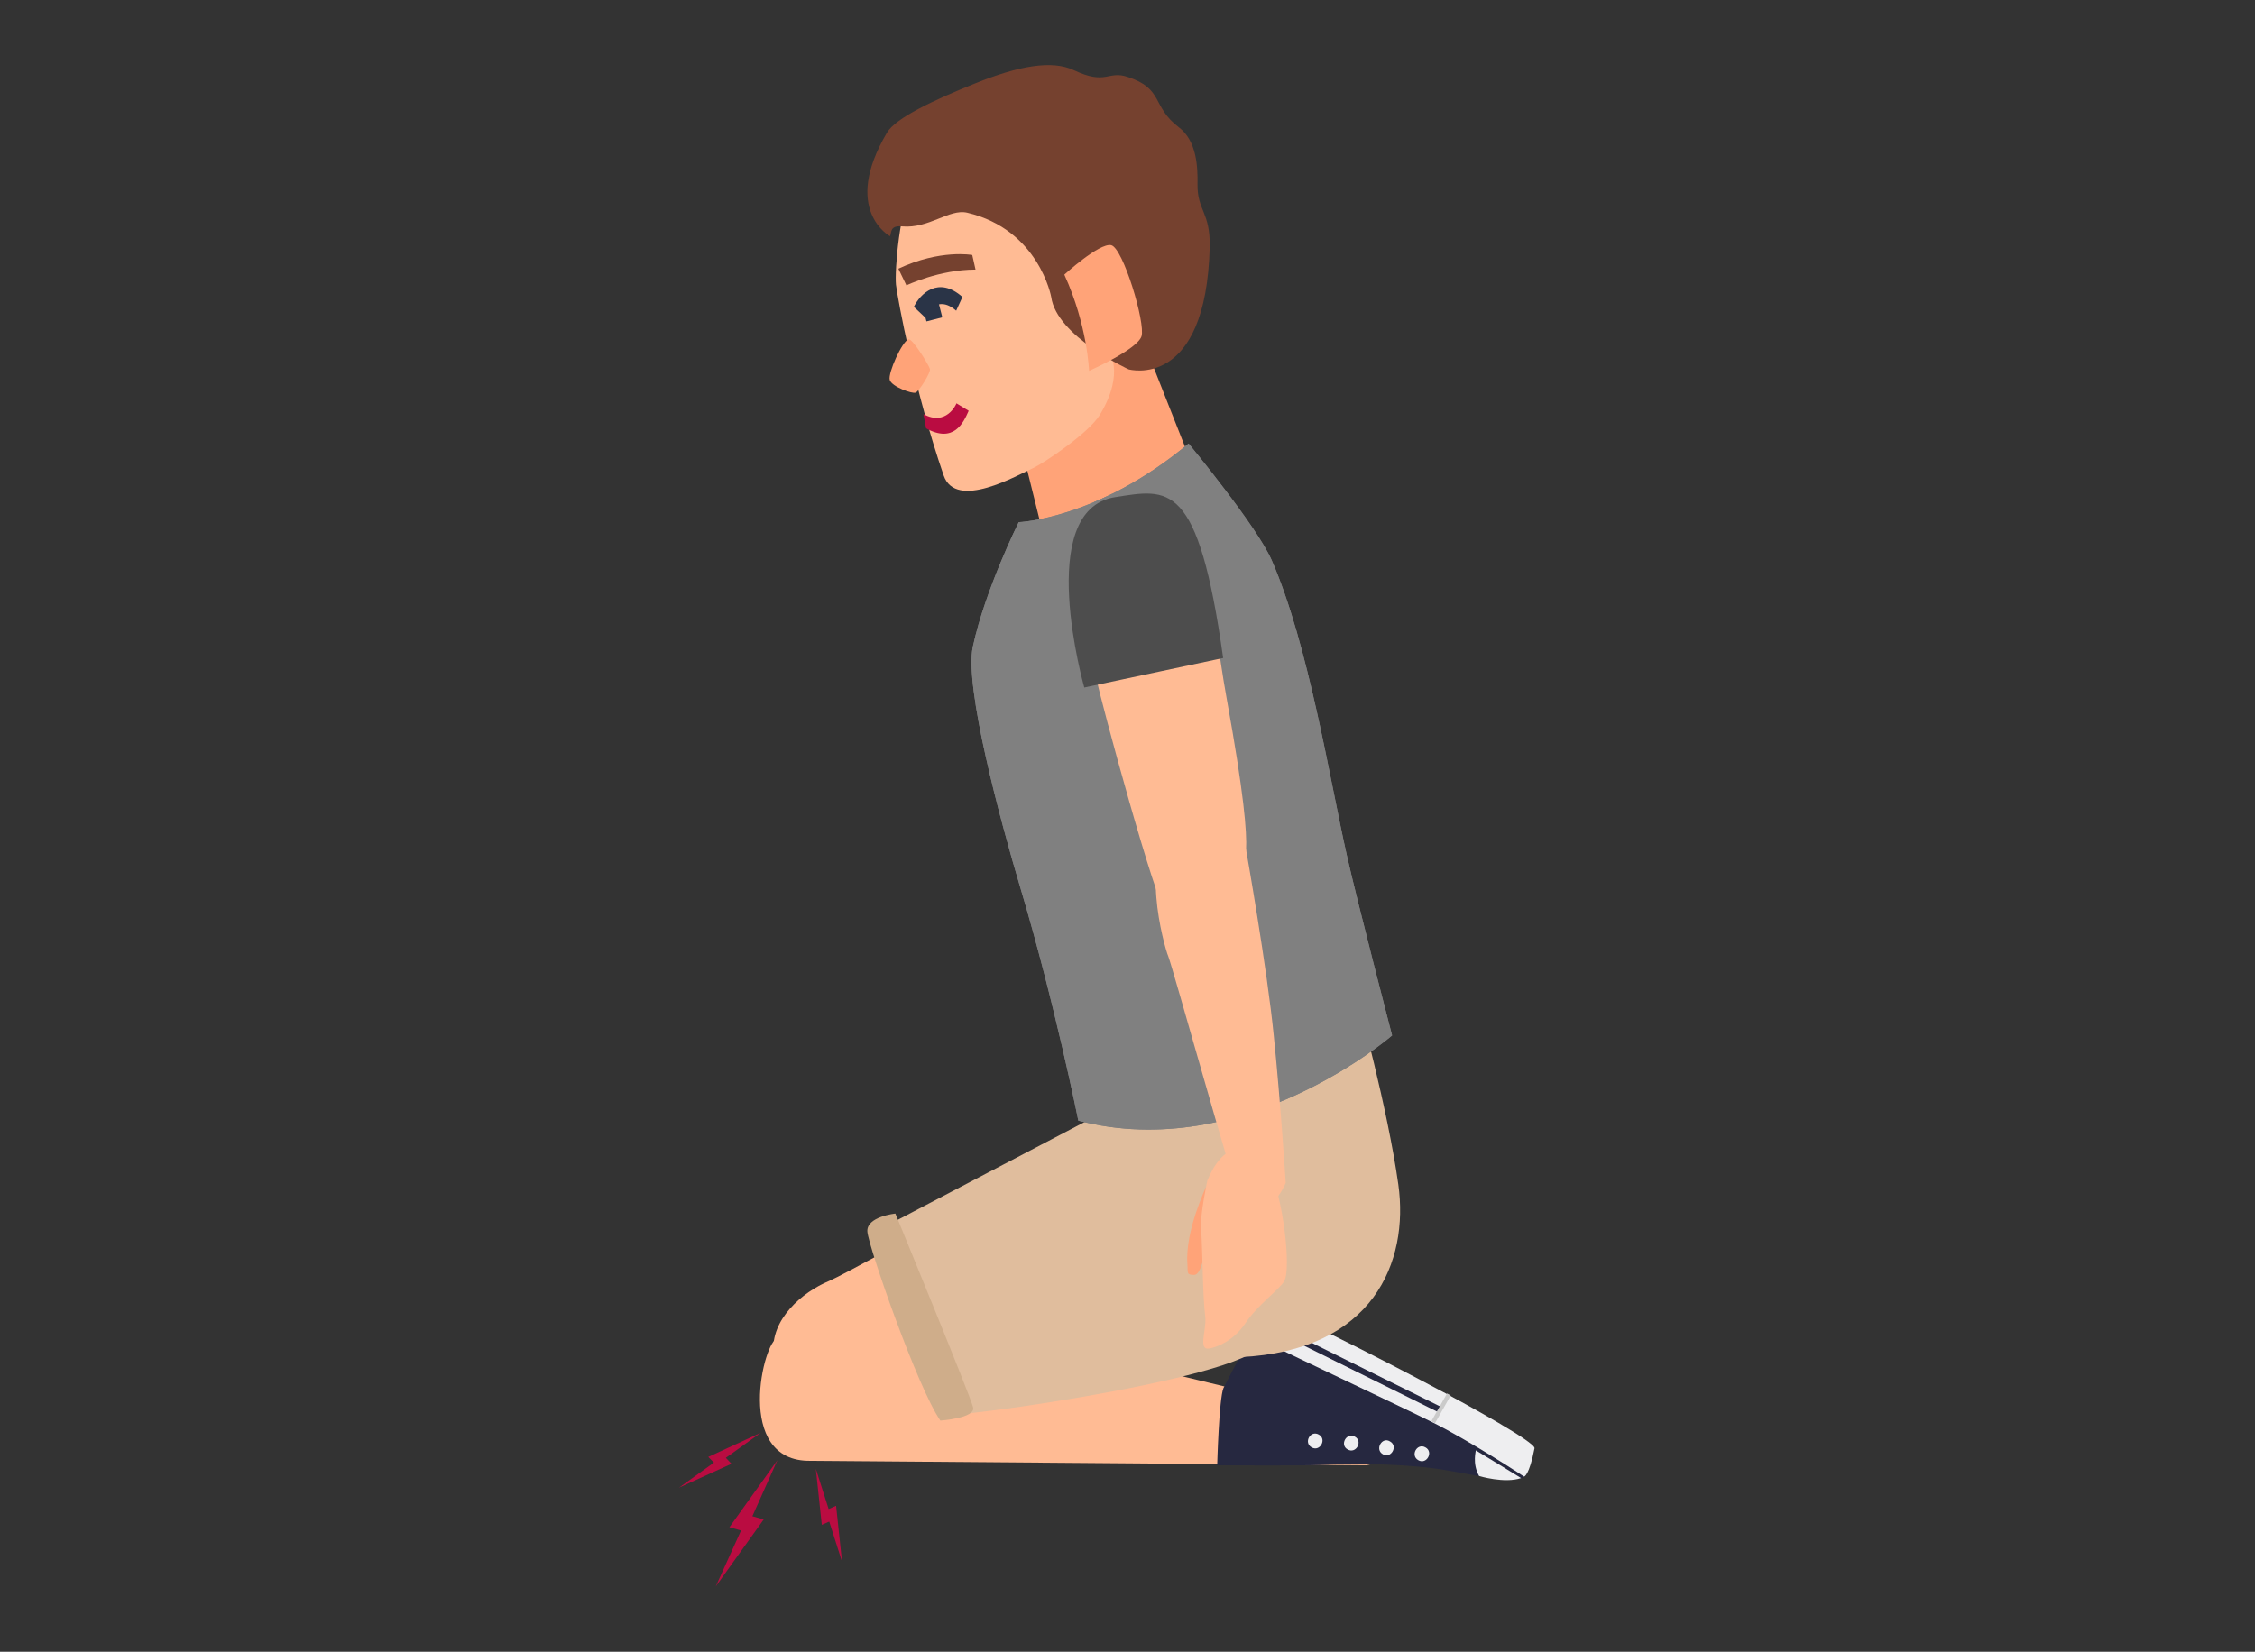 <svg xmlns="http://www.w3.org/2000/svg" xmlns:xlink="http://www.w3.org/1999/xlink" id="Vrstva_1" x="0px" y="0px" viewBox="0 0 756.8 554.5" style="enable-background:new 0 0 756.8 554.5;" xml:space="preserve"><rect x="0" y="0" width="756.8" height="554.5" fill="#333333" stroke="none"/><style type="text/css">	.st0{fill:#FFBB94;}	.st1{fill:#787DA1;}	.st2{fill:#262840;}	.st3{fill:#EEEEF0;}	.st4{fill:#CACACA;}	.st5{fill:#FFA378;}	.st6{fill:#BA0C41;}	.st7{fill:#2A3447;}	.st8{fill:#75412F;}	.st9{fill:#E0BD9D;}	.st10{fill:#CFAD8A;}	.st11{fill:#FFFFFF;}	.st12{clip-path:url(#SVGID_00000064336725000355523160000004927859533892230585_);}	.st13{fill:#808080;}	.st14{clip-path:url(#SVGID_00000064336725000355523160000004927859533892230585_);fill:#808080;}	.st15{fill:#4D4D4D;}</style><g id="a"></g><g>	<g>		<g>			<path class="st0" d="M393,370.4c-7,0.1-105.5,55.7-114.7,59.6c-9.2,3.8-19.7,13-18.7,24.1c0.9,11.1,13.1,24.8,26.9,21.2    c42.6-11.2,111.8-31.6,116.7-33.6C421.3,434.5,407.2,370.3,393,370.4z"></path>		</g>	</g>	<g>		<g>			<path class="st0" d="M272.1,490.4l187.7,1.5c0,0-29.6-6.4-44.9-25.5c0,0-78.6-19.1-87.2-20.5c-14.7-2.4-62,3.2-66.7,3.4    C256.4,449.4,246,490.9,272.1,490.4z"></path>		</g>	</g>	<g>		<g>			<path class="st0" d="M453.9,356.9c0,0,10.6,43.4,4,63.6c-5.7,17.6-39,27.7-48.8,25.5c-9.8-2.2-23.9,2-31.8-33.7    c-7.7-34.9-9-60.3,1.8-61.8c10.8-1.6,35.3-2,49.5-0.7C442.3,350.9,453.9,356.9,453.9,356.9z"></path>		</g>	</g>	<g>		<g>			<path class="st1" d="M368.8,359.9c0,0,54.7,1.2,85.8-8.3c0,0,27.4,65.1-1.9,78.4c0,0-54.3-10.5-74-1    C378.7,429,367.6,412,368.8,359.9z"></path>		</g>	</g>	<g>		<g>			<path class="st2" d="M408.5,491.9c0,0,28.8,0.2,34.7-0.1c13.2-0.7,30.8-0.3,43,1.9c13.9,2.5,21.9,4.2,25.3,2.1    c3.4-2.2-2.3-10.5-17.4-19.2c-17.7-10.2-44.2-22.2-52.9-27.2c-8.7-4.9-14.1-8.4-16-8.4c-1.9,0-14.6,25-14.6,25    C409.1,469.6,408.5,491.9,408.5,491.9z"></path>		</g>		<g>			<path class="st3" d="M511.5,495.7c0,0-18-11.9-31.1-18.4c-13.1-6.5-57.7-27.4-60.1-28.9c0,0,3.9-7.2,5.2-9.2    c1.3-2,40.4,18.3,54.3,25.7c13.9,7.3,35.6,19.4,35.2,21.3C513.2,495.5,511.5,495.7,511.5,495.7z"></path>		</g>		<g>			<g>				<path class="st3" d="M476,490.2c2.8,1.6,5.2-2.8,2.4-4.3C475.6,484.3,473.2,488.6,476,490.2z"></path>			</g>			<g>				<path class="st3" d="M464.1,488.2c2.8,1.6,5.2-2.8,2.4-4.3C463.8,482.2,461.3,486.6,464.1,488.2z"></path>			</g>			<g>				<path class="st3" d="M452.3,486.6c2.8,1.6,5.2-2.8,2.4-4.3C451.9,480.7,449.5,485.1,452.3,486.6z"></path>			</g>			<g>				<path class="st3" d="M440.2,485.9c2.8,1.6,5.2-2.8,2.4-4.3C439.8,480,437.4,484.3,440.2,485.9z"></path>			</g>		</g>		<g>							<rect x="419.6" y="457.2" transform="matrix(-0.896 -0.444 0.444 -0.896 655.748 1070.069)" class="st2" width="67.2" height="2"></rect>		</g>		<g>							<rect x="483" y="467.7" transform="matrix(-0.871 -0.492 0.492 -0.871 672.185 1122.791)" class="st4" width="1.4" height="10.7"></rect>		</g>		<path class="st3" d="M496.4,495.5c0,0,8.5,2.6,14.1,0.7c0,0-14.1-8.7-15.2-9.3C495.4,486.9,494,491.3,496.4,495.5z"></path>	</g>	<g>		<g>			<g>				<g>					<path class="st5" d="M339.7,138.2c0.4,0.7,10.7,42.4,10.7,42.4s34.9,7.9,53.3-15.4L383.1,113L339.7,138.2z"></path>				</g>			</g>		</g>		<g>			<g>				<g>					<path class="st0" d="M306.4,62.2c-4.4,7.2-6.2,28.5-5.7,33.4c0.6,4.9,6.3,35.9,16,64c4.1,11.9,24.8-0.1,30.3-2.6      c3.2-1.5,18.3-11.5,22.1-17.7c8.8-14.5,2.8-21.8,2.8-21.8l16.7,3.6c0,0,16.8-15.1,12.4-46.5C397,45.4,378,29,357.9,31.4      C337.6,33.8,313,51.5,306.4,62.2z"></path>				</g>			</g>		</g>		<g>			<g>				<g>					<g>						<g>							<path class="st6" d="M309.9,139c7.6,4.2,11-3.2,11.1-3.6l4.1,2.5c-1.8,4.1-5,11-14.3,5.9L309.9,139z"></path>						</g>					</g>				</g>			</g>		</g>		<g>			<g>				<g>					<path class="st5" d="M304.9,113.9c-2.2,0.8-6.9,11.3-6.3,13.6c0.6,2.3,7.6,4.8,8.7,4.3c1.1-0.4,5.1-6.7,4.8-7.9      C311.9,122.8,306.2,113.5,304.9,113.9z"></path>				</g>			</g>		</g>		<g>			<g>				<g>					<g>						<path class="st7" d="M320.9,104.3c-6.7-5.9-10.5,1.8-10.6,2.1l-3.6-3.4c2.1-4.3,8.2-10.5,16.3-3.3L320.9,104.3z"></path>					</g>				</g>			</g>		</g>		<g>			<g>				<g>											<rect x="310.1" y="102" transform="matrix(0.969 -0.248 0.248 0.969 -16.176 80.827)" class="st7" width="5.5" height="5.3"></rect>				</g>			</g>		</g>		<g>			<g>				<g>					<path class="st8" d="M301.5,90.2l2.7,5.6c0,0,11-5.3,23.2-5.3l-1.1-4.9C326.3,85.6,315.6,83.6,301.5,90.2z"></path>				</g>			</g>		</g>		<g>			<path class="st8" d="M352.8,99.7c0,0-4.1-22.6-28.2-28.3c-6-1.4-12.8,5.4-21.8,4.6c-4.3-0.4-3.5,2.1-4.1,3.3c0,0-16.4-8.8-1-34.8    c2.9-4.9,15.6-10.9,29.8-16.6c14.2-5.7,25.5-7.9,33-4.3c10.8,5.1,11.3,0,17.9,2.2c12.3,4,8,9.9,17.2,16.9    c6.1,4.6,6.4,13.4,6.3,19.2c-0.1,8.8,4.3,9.3,4.1,20.9c-1.2,48.5-27.2,41.2-27.2,41.2S354.6,112.9,352.8,99.7z"></path>		</g>		<g>			<g>				<g>					<path class="st5" d="M357.2,92.2c0,0,11.7-10.7,15.7-9.9c4,0.8,11.6,26.2,10.2,30.6c-1.5,4.5-17.6,11.6-17.6,11.6      S365,109.2,357.2,92.2z"></path>				</g>			</g>		</g>	</g></g><g>	<g>		<g>			<g>				<path class="st9" d="M367.8,339.1c0,0,0,64,6.9,100.6c3.4,18.3,16.2,17.1,41.5,15.9c44.8-2.1,56.7-32.1,53.1-57.9     c-3.6-25.8-13.6-61.9-13.6-61.9S408.7,354.9,367.8,339.1z"></path>			</g>		</g>	</g>	<g>		<g>			<g>				<path class="st9" d="M423.1,451.3c-3.8,11.9-121.5,27.7-105.6,22.8c1.6-0.5,1.6-0.5,1.6-0.5l-22.2-61.8l70.3-36.8     C367.1,374.9,448.2,372,423.1,451.3z"></path>			</g>		</g>	</g>	<g>		<g>			<g>				<path class="st10" d="M315.6,476.9c0,0,11.8-0.8,11-4.4c-0.8-3.6-26.1-65.1-26.1-65.1s-9.8,1-9.4,6.1     C291.5,418.6,307.9,465.8,315.6,476.9z"></path>			</g>		</g>	</g>	<g>		<g>			<g>				<g>					<path class="st10" d="M404,356.6c-1,0-1.9,0-2.7-0.1c-11.1-1.2-32.7-7.3-33.7-7.6l0.7-2.3c0.2,0.1,22.4,6.3,33.2,7.5      c10.8,1.2,57.3-7.4,57.8-7.5l0.5,2.4C458,349.3,418.4,356.6,404,356.6z"></path>				</g>			</g>		</g>	</g>	<g>		<g>			<g>				<path class="st11" d="M447.7,344.3c2.4-0.8,4.1-2.1,3.9-2.8c-0.3-0.7-2.4-0.7-4.8,0.2c-2.4,0.8-4.1,2.1-3.9,2.9     C443.2,345.2,445.3,345.1,447.7,344.3z"></path>			</g>		</g>	</g></g><g>	<g>		<path class="st5" d="M404.8,398.4c0,0-7.1,14.8-6.3,25.8c0.2,3.4-0.3,3.7,2.2,3.8c2.5,0.1,3.2-6.8,5.3-11.9   C408.1,411.1,414.1,396.1,404.8,398.4z"></path>	</g>	<g>		<path class="st0" d="M405.2,396.3c0,0-2.4,11.1-2.1,15.7c0.6,10.6,0.5,22.7,1.4,30.1c0.5,4.4-2.6,11.3,1.4,10.6   c2.6-0.5,8-2.5,12-8.4c4.3-6.4,11.5-11.4,13.1-14.2c2.5-4.4-0.6-28.9-4.9-37.2C423.7,388.1,412.9,377.9,405.2,396.3z"></path>	</g></g><g>	<defs>		<path id="SVGID_1_" d="M341.9,175.3c0,0,26.6-1,57-26.4c0,0,22.9,27.7,27.9,39.2c12.4,28.4,19.5,73.8,25.2,99   c3.4,15.2,15.2,60.5,15.2,60.5s-49.7,43.2-105.3,28.6c0,0-7.9-39.5-19.4-78c-6.9-23.1-18.9-67.7-16-81.1   C330.7,197.7,341.9,175.3,341.9,175.3z"></path>	</defs>	<use xlink:href="#SVGID_1_" style="overflow:visible;fill:#808080;"></use>	<clipPath id="SVGID_00000023255051379736022760000003578344248784335236_">		<use xlink:href="#SVGID_1_" style="overflow:visible;"></use>	</clipPath>	<g style="clip-path:url(#SVGID_00000023255051379736022760000003578344248784335236_);">		<path class="st13" d="M341.9,175.3c0,0,26.6-1,57-26.4c0,0,22.9,27.7,27.9,39.2c12.4,28.4,19.5,73.8,25.2,99   c3.4,15.2,15.2,60.5,15.2,60.5s-49.7,43.2-105.3,28.6c0,0-7.9-39.5-19.4-78c-6.9-23.1-18.9-67.7-16-81.1   C330.7,197.7,341.9,175.3,341.9,175.3z"></path>	</g>	<polygon style="clip-path:url(#SVGID_00000023255051379736022760000003578344248784335236_);fill:#808080;" points="309.5,177.1   305.9,159.8 323.6,160.5  "></polygon>	<polygon style="clip-path:url(#SVGID_00000023255051379736022760000003578344248784335236_);fill:#808080;" points="366.4,149.1   380.8,159.4 367.3,170.9  "></polygon>	<polygon style="clip-path:url(#SVGID_00000023255051379736022760000003578344248784335236_);fill:#808080;" points="410.1,155.7   415,138.8 430.3,147.7  "></polygon></g><g>	<g>		<path class="st0" d="M389.8,168.5c15.9,3.2,16.1,34.1,21.9,66.1c5.8,32,6.8,44.7,6.5,50.7c-0.4,6-7.3,35.8-26.7,21.4   c-3.4-2.5-22.3-72.2-23.5-78.8C366.7,221.3,339.8,158.5,389.8,168.5z"></path>	</g></g><path class="st15" d="M374.2,166.9c18-2.8,27.9-5.9,36.3,54l-46.6,9.9C363.9,230.8,346.9,171.2,374.2,166.9z"></path><g>	<g>		<path class="st0" d="M418.2,285.3c0,0,7.1,40,9.3,62.5c2.3,22.5,4,49.3,4,49.3s-7,17-15.9,3.8c-1.4-2.1-22.1-76.3-23.5-79.8   c-1.5-3.5-10.2-35.7,2.9-41.5C410.2,272.8,418.2,285.3,418.2,285.3z"></path>	</g></g><polygon class="st6" points="275.8,511.9 278.3,510.8 282.6,524.3 280.6,505.5 278.1,506.6 273.8,493.1 "></polygon><polygon class="st6" points="244.8,512.7 248.7,513.8 240.2,532.6 256.3,510.1 252.5,509 260.9,490.2 "></polygon><polygon class="st6" points="237.7,489.1 239.6,491 227.9,499.4 245.5,491.4 243.6,489.4 255.3,481 "></polygon></svg>